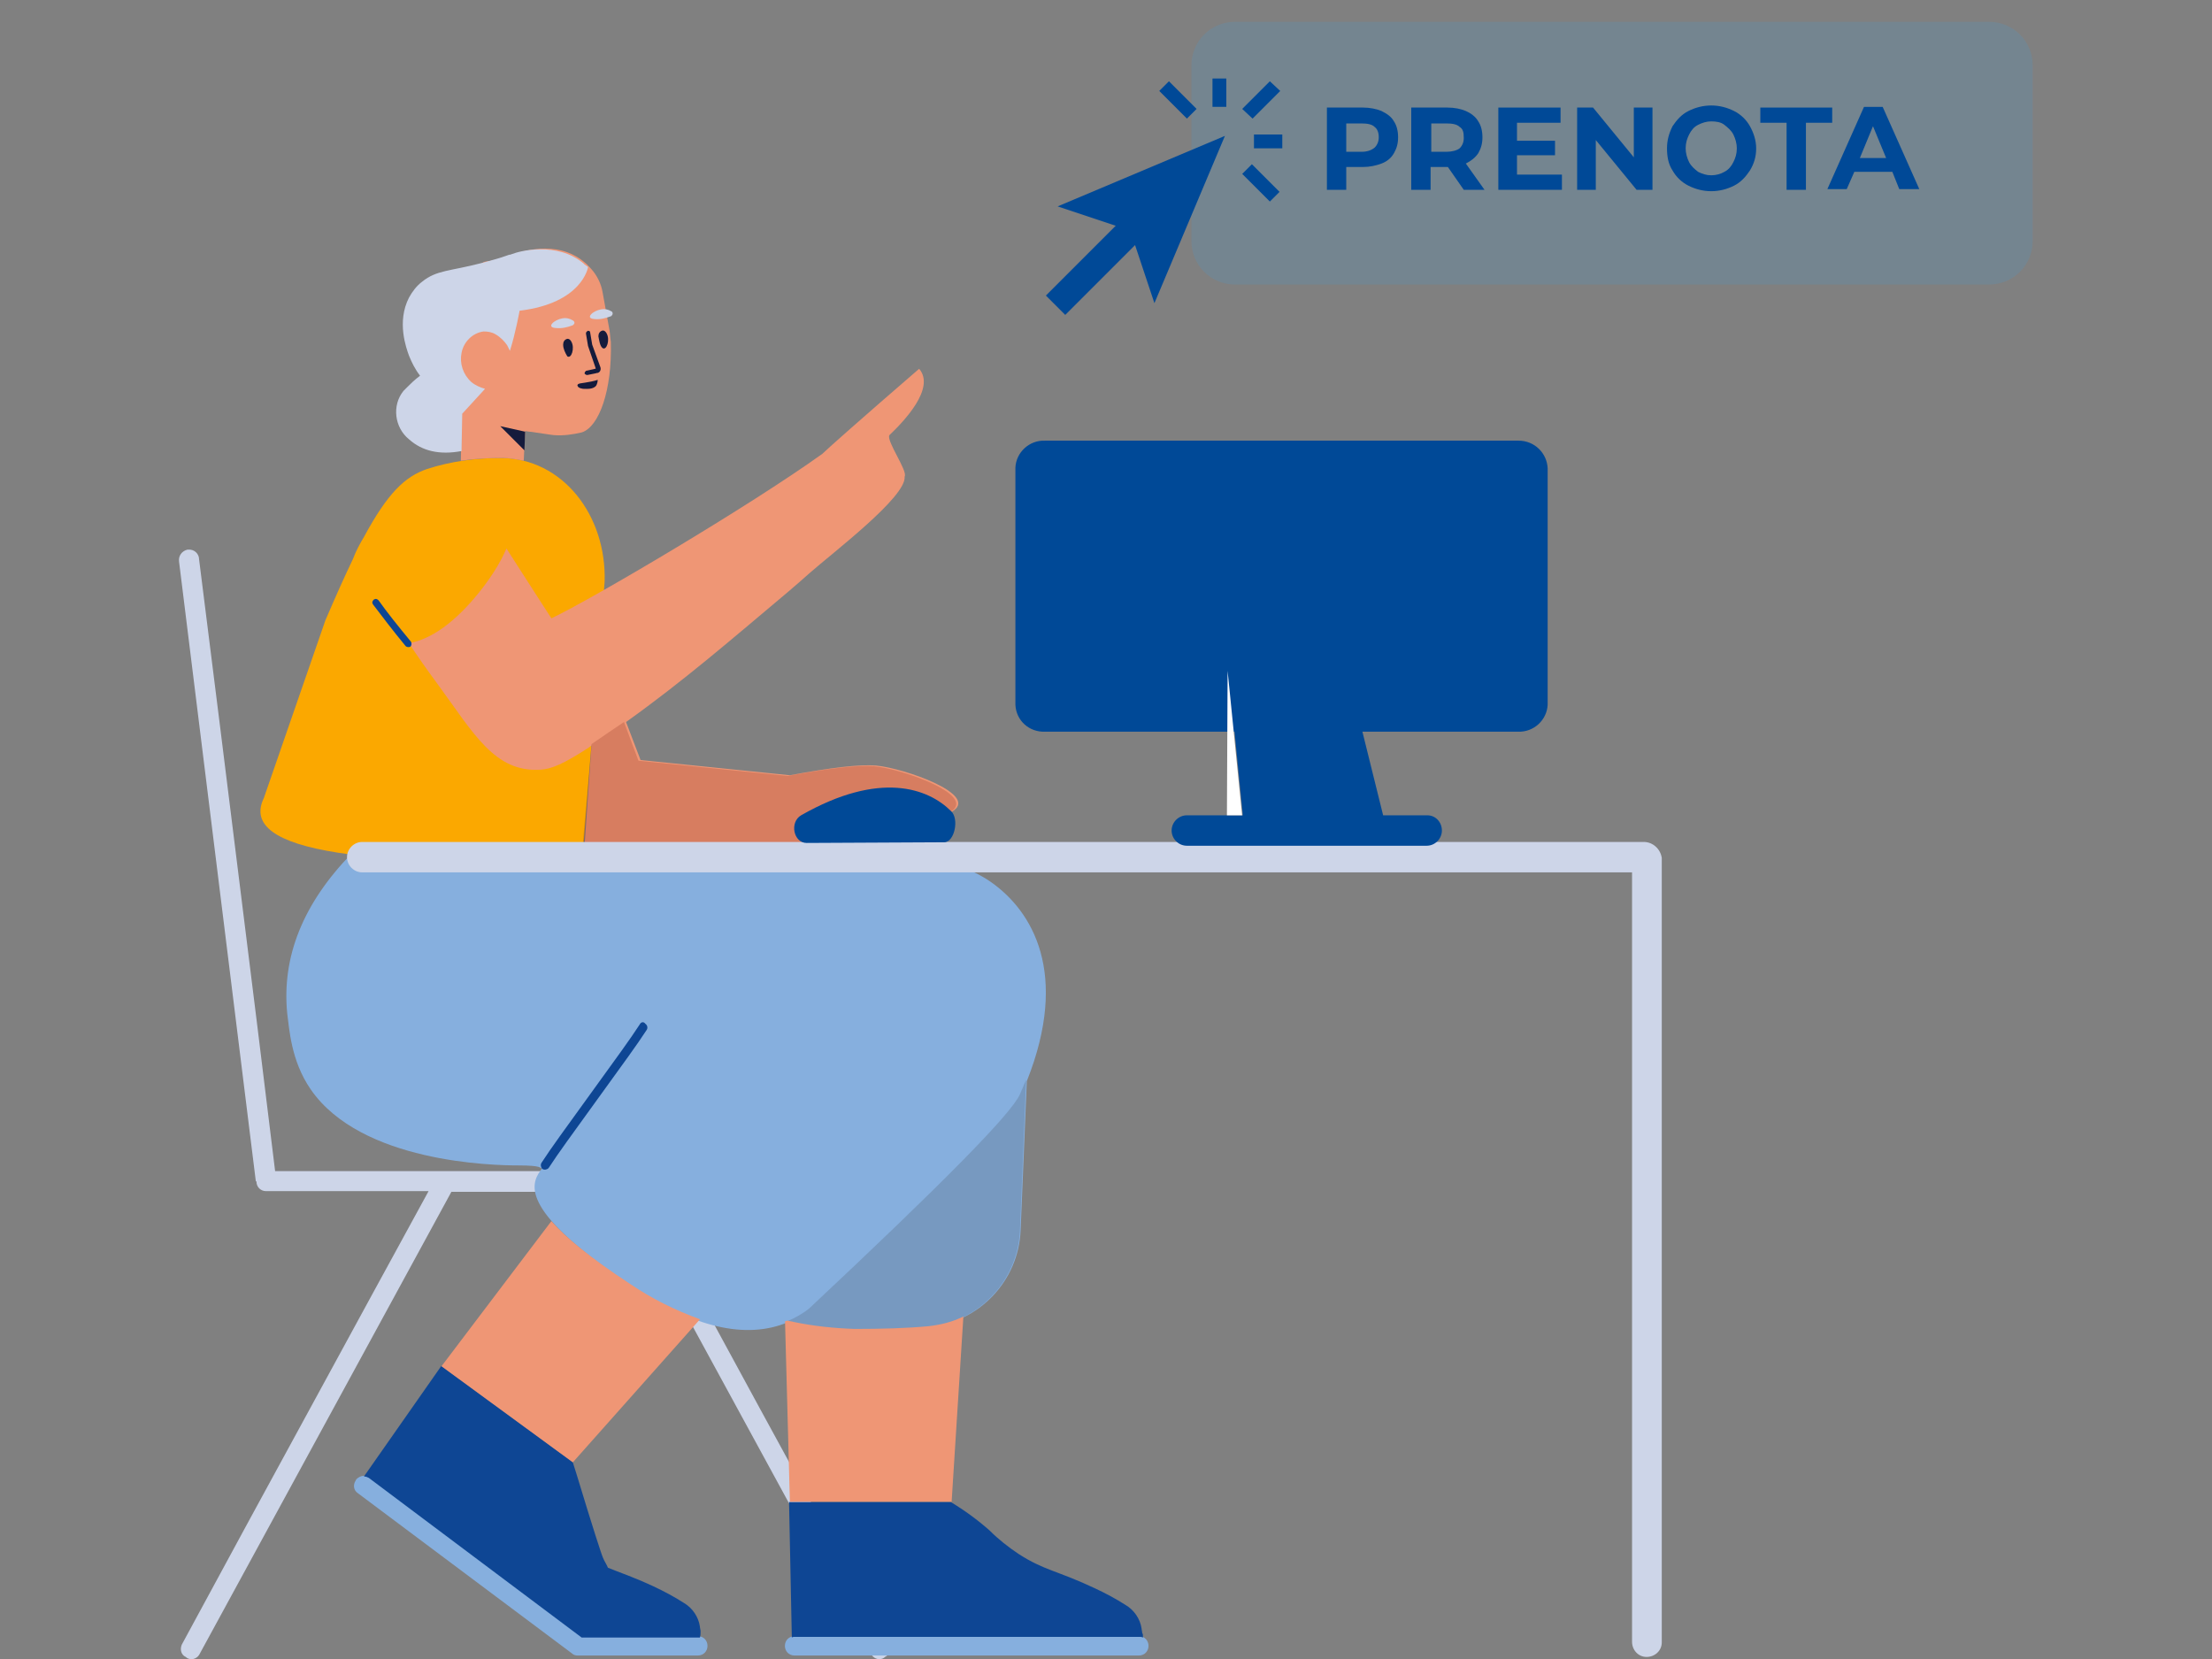 <?xml version="1.0" encoding="utf-8"?>
<!-- Generator: Adobe Illustrator 22.1.0, SVG Export Plug-In . SVG Version: 6.00 Build 0)  -->
<svg version="1.1" id="Livello_1" xmlns="http://www.w3.org/2000/svg" xmlns:xlink="http://www.w3.org/1999/xlink" x="0px" y="0px"
	 viewBox="0 0 320 240" style="enable-background:new 0 0 320 240;" xml:space="preserve">
<rect x="0" y="0" width="320" height="240" fill="#808080" stroke="none"/>
<style type="text/css">
	.st0{fill:#CDD5E8;}
	.st1{fill:#86AFDE;}
	.st2{fill:#0E4694;}
	.st3{opacity:0.177;fill:#353535;enable-background:new    ;}
	.st4{fill:#FBA800;}
	.st5{fill:#EF9675;}
	.st6{fill:#151B3C;}
	.st7{opacity:0.2;fill:#781D0E;enable-background:new    ;}
	.st8{fill:#004997;}
	.st9{fill:#FFFFFF;}
	.st10{opacity:0.2;fill:#479FD4;enable-background:new    ;}
	.st11{enable-background:new    ;}
	.st12{fill:none;}
</style>
<g id="over_65" transform="translate(-397.376 -1750.67)">
	<g id="Raggruppa_14" transform="translate(356.933 1363.129)">
		<g id="Group" transform="translate(40.443 420.292)">
			<g id="Interior-_-Chair-_-Chair-1" transform="translate(0 43.566)">
				<g id="Chair-">
					<path id="Combined-Shape" class="st0" d="M37.1,94.6L37.1,94.6c0,0.8,0.6,1.4,1.4,1.4H62l-8.3,15.2
						C47.8,122,41.9,132.9,36,143.7l-9.7,17.9c-0.3,0.7-0.1,1.5,0.6,1.8l0.1,0.1c0.6,0.4,1.4,0.2,1.8-0.4l36.5-67h24.3l36.5,67
						c0.4,0.6,1.2,0.8,1.8,0.4l0.1-0.1c0.7-0.3,0.9-1.1,0.6-1.8l-9.8-17.9c-5.9-10.8-11.8-21.6-17.7-32.5L92.8,96H124
						c0.8,0,1.4-0.6,1.4-1.4v-0.1c0-0.8-0.6-1.4-1.4-1.4H39.8l-2.6-21.2c-1.8-14.4-3.6-28.9-5.4-43.4l-3-23.9c0-0.8-0.7-1.5-1.6-1.4
						h-0.1c-0.8,0.2-1.3,0.9-1.2,1.7L37,94.5C37,94.5,37,94.6,37.1,94.6z"/>
				</g>
			</g>
			<g id="Characters-sitting-_-Woman-sitting_-11" transform="translate(11.768)">
				<g id="Woman">
					<g id="Legs" transform="translate(3.781 87.546)">
						<path id="Base" class="st1" d="M68.6,116.4h16.8c0.8,0,1.4,0.6,1.4,1.4s-0.6,1.4-1.4,1.4H68c-0.3,0-0.6-0.1-0.8-0.3l0,0
							l-31-23.2c-0.6-0.4-0.7-1.2-0.3-1.8l0,0l0.1-0.2c0.3-0.3,0.7-0.5,1.1-0.5c0.2,0,0.5,0.1,0.7,0.2L68.6,116.4z M149.2,116.4
							c0.8,0,1.4,0.6,1.4,1.4s-0.6,1.4-1.4,1.4H99.4c-0.8,0-1.4-0.6-1.4-1.4s0.6-1.4,1.4-1.4H149.2z"/>
						<path id="Shoes" class="st2" d="M149.8,116.6c-0.2-0.1-0.3-0.1-0.5-0.1H99.4c-0.1,0-0.3,0-0.4,0.1L98.6,97H122
							c2,1.2,3.9,2.6,5.6,4.1c1.3,1.3,2.7,2.4,4.2,3.4c3.7,2.4,5.6,2.4,11.1,5c1.5,0.7,3,1.5,4.4,2.4c1.2,0.7,2.1,2,2.3,3.4
							c0,0.2,0.1,0.5,0.1,0.7C149.8,116,149.8,116.3,149.8,116.6z M37.1,93.3l11.2-16l19,13.9l0.6,1.9c2.3,7.6,3.6,11.6,3.8,12
							c0.2,0.5,0.5,0.9,0.7,1.4c1.7,0.7,3.6,1.3,6.6,2.7c1.5,0.7,3,1.5,4.4,2.4c1.2,0.7,2.1,2,2.3,3.4c0,0.2,0.1,0.5,0.1,0.7
							c0,0.3,0,0.6-0.1,0.9c-0.1,0-0.2,0-0.3,0H68.6L37.8,93.5C37.6,93.4,37.4,93.3,37.1,93.3z"/>
						<path id="Tracciato_28" class="st1" d="M98.4,71c-6,2.5-13.6,0.8-22.6-5.3C59.7,55,61.2,51.1,62.6,49.1l0.3-0.4
							c-0.5,0,0.1-0.4-3.5-0.4s-22.7-0.4-30-11c-2.9-4.2-3.1-8.9-3.4-11c-0.8-8.2,2.3-15.9,9.3-23.1c50.8,0,76.3,0,76.4,0
							c0.1-0.1,9.8-0.3,16.1,4.1c6,4.2,11.4,13.2,5.2,28.8l-0.9,21.6c-0.3,7.3-6,13.3-13.3,14c-3.3,0.3-6.8,0.4-10.7,0.4
							c-3-0.1-5.9-0.4-8.8-1C99,71.1,98.8,71,98.4,71z"/>
						<path id="Combined-Shape-2" class="st3" d="M98.2,70.9c1.2-0.5,2.3-1.1,3.3-1.9c19.1-17.9,29.3-28.2,30.5-31
							c0.3-0.7,0.6-1.4,0.9-2.1l-0.9,21.8c-0.3,7.3-6,13.3-13.3,14c-3.3,0.3-6.8,0.4-10.7,0.4c-3-0.1-5.9-0.4-8.8-1
							C98.9,71.1,98.6,71,98.2,70.9L98.2,70.9z"/>
						<path id="Shadow" class="st2" d="M77,27.9c-1.5,2.3-3.2,4.6-7.1,10c-3.9,5.4-5.6,7.7-7.1,10c-0.2,0.3-0.1,0.7,0.1,0.9
							c0.3,0.2,0.7,0.1,0.9-0.1l0,0c1.5-2.3,3.2-4.6,7.1-10s5.6-7.7,7.1-10c0.2-0.3,0.1-0.7-0.2-0.9C77.6,27.5,77.2,27.5,77,27.9
							C77,27.8,77,27.8,77,27.9L77,27.9z"/>
					</g>
					<g id="Body">
						<path id="T-shirt" class="st4" d="M39.3,48.1c0.4-1.1,1-2.2,1.6-3.2c3.4-6.3,5.9-8.7,9.1-9.8c3.4-1.1,7-1.6,10.6-1.6
							c9.1,0,15.4,8.4,15.1,17.9l-3.2,39.8c-14.6,1-26.4,0.8-35.4-0.6s-12.6-4-10.7-7.9L35.3,57C36.8,53.5,38.1,50.6,39.3,48.1
							L39.3,48.1z"/>
						<path id="Skin" class="st5" d="M68,143.9c2,2.3,5.6,5.3,11.4,9.1c3.1,2.1,6.5,3.8,10.1,5.1l-18.4,20.7l-19-13.9L68,143.9z
							 M101.8,158.4c0.1,0,0.2-0.1,0.4-0.1c0.3,0.1,0.6,0.1,0.9,0.2c2.9,0.6,5.8,0.9,8.8,1c3.9,0,7.5-0.1,10.7-0.4
							c1.7-0.2,3.4-0.6,5-1.4l-1.7,26.8h-23.4L101.8,158.4z M55.1,22.1c-1.2-0.9-1.9-2.5-1.7-4c0.2-1.6,1.2-3.4,2.7-3.9
							c1.4-0.5,3.4,0.5,3.3-0.2l-1.7-7.8c-0.1-0.5,0.2-1,0.7-1.1c1.1-0.1,2.2-0.4,3.3-0.8c0.1,0,0.2-0.1,0.4-0.1
							c1-0.4,6.6-2.5,10.7,1c0.4,0.3,0.7,0.7,1,1c0.8,0.9,1.4,2.1,1.6,3.3l1,5.5c0.1,0.6,0.1,1.1,0.2,1.7c0.2,7-1.7,12.3-4.2,13.1
							c-1.3,0.3-2.6,0.5-4,0.4c-0.2,0,0,0-2.8-0.4c-0.5-0.1-1-0.1-1.4-0.2L64,33.9c-1-0.2-2.1-0.4-3.1-0.4c-2,0-4,0.1-6,0.4
							L55.1,22.1z M73.8,75.1l-0.4,0.3c-3.7,2.4-5.4,3.1-7,3.2c-6.6,0.4-9.6-5.2-14.8-12.3c-1.7-2.3-3.1-4.3-4.2-6l0,0
							c3.3-0.6,6.7-3.1,10.1-7.3c1.6-2,3-4.1,4-6.4c4.1,6.4,6.3,9.8,6.5,10.1c5.9-2.8,28.6-16.2,39.2-23.8c0.6-0.6,5.2-4.7,14-12.3
							c2.4,2.8-2.2,7.6-4.3,9.6c-0.5,0.8,2.7,5.2,2.2,6c0.3,2.9-10.4,11-13.8,14c-1,0.9-1.7,1.5-3.1,2.7c-8.1,6.8-15,12.8-23.4,18.8
							l2.1,5.5l21.6,2.2c5.9-1.1,10.1-1.6,12.5-1.4c4.1,0.4,14.6,4.1,11.2,6.5c-2.3,1.6-7.2,3.7-14.9,6.1c-23,0.4-35.9,0.6-38.6,0.4
							L73.8,75.1L73.8,75.1z"/>
						<path id="Hair" class="st0" d="M62,18l-0.4-0.8c-0.4-0.6-1-1.2-1.7-1.6c-0.5-0.3-1.1-0.4-1.7-0.4c-1.6,0.2-2.9,1.5-3.2,3.1
							c-0.3,1.5,0.2,3.1,1.4,4.2c0.6,0.5,1.3,0.8,2,1c-0.9,1-2,2.2-3.3,3.6L55,32.5c-3.2,0.6-5.7,0-7.6-1.7c-2.1-1.7-2.5-4.9-0.8-7
							c0.2-0.2,0.4-0.4,0.6-0.6c0.4-0.4,1-1,1.8-1.6c-0.7-0.9-1.2-1.9-1.6-2.9c-0.4-1.1-1.8-4.9,0-8.4c0.5-0.9,1.1-1.7,1.9-2.3
							c2.1-1.7,4-1.5,8.6-2.7c1-0.3,2.4-0.6,4-1.2c0.1,0,0.2,0,0.4-0.1c1-0.4,6.5-1.9,10.4,1.4c0,0.1,0.6,0.4,0.6,0.5
							c0,0-0.8,5.2-9.9,6.3C63.4,12.2,62.8,15.5,62,18z M76.6,13c-0.8,0.3-1.6,0.5-2.4,0.4c-1.4-0.1-0.2-1.2,1-1.4
							c0.5-0.1,1,0,1.5,0.3c0.2,0.1,0.2,0.4,0.1,0.5C76.7,12.9,76.7,13,76.6,13L76.6,13z M71.1,14.3c-0.8,0.3-1.6,0.5-2.5,0.4
							c-1.4-0.1-0.2-1.2,1-1.4c0.5-0.1,1,0,1.5,0.3c0.2,0.1,0.3,0.3,0.2,0.5C71.2,14.2,71.1,14.3,71.1,14.3L71.1,14.3z"/>
						<path id="Shadow-2" class="st6" d="M64.1,32.4l-3.5-3.5l3.6,0.8L64.1,32.4z"/>
						<path id="Eyes" class="st6" d="M74.8,15.9c0-0.4,0.2-0.7,0.5-0.8c0.2-0.1,0.5,0,0.7,0.4c0.5,0.9,0,2.5-0.6,2.1
							C75,17.3,74.9,16.4,74.8,15.9z M69.7,17.1c0-0.4,0.2-0.7,0.5-0.8c0.2-0.1,0.5,0,0.7,0.4c0.5,0.9,0,2.5-0.6,2.1
							C70,18.3,69.7,17.7,69.7,17.1L69.7,17.1z"/>
						<path id="Path" class="st6" d="M72.7,23.5c-0.2,0-0.8-0.1-0.9-0.4c0-0.1-0.1-0.1,0-0.2c0.1-0.2,0.5-0.2,1.1-0.3
							c0.6-0.1,1.2-0.2,1.8-0.4c0,0.3-0.1,0.6-0.2,0.8C74.1,23.6,73.1,23.5,72.7,23.5z"/>
						<path id="Path-2" class="st6" d="M74.1,17.2L74.1,17.2L74.1,17.2L74.1,17.2z M75.1,20.4L75.1,20.4c0.1,0.4-0.1,0.7-0.4,0.8
							h-0.1c-0.3,0.1-0.5,0.1-1.4,0.3c-0.2,0-0.3-0.1-0.4-0.2c0-0.2,0.1-0.3,0.2-0.4l0,0c0.8-0.2,1-0.2,1.3-0.3h0.1c0,0,0,0,0-0.1
							l-1.1-3.2l0,0L73,15.5c0-0.2,0.1-0.3,0.3-0.4c0.2,0,0.3,0.1,0.3,0.2l0.3,1.8L75.1,20.4z"/>
						<path id="Combined-Shape-3" class="st7" d="M73.8,74.9c1.6-1.1,3.2-2.2,4.7-3.2l2.1,5.6l21.6,2.2c5.9-1.1,10.1-1.6,12.5-1.4
							c4.1,0.4,14.6,4.1,11.2,6.5c-2.3,1.6-7.3,3.6-15,6.1c-25.7,0.5-38.5,0.6-38.5,0.3v-0.1l0,0L73.8,74.9z"/>
						<path id="Shadow-3" class="st2" d="M47.7,60.1c-1.9-2.3-3.5-4.3-4.7-6c-0.2-0.2-0.4-0.3-0.7-0.1c-0.2,0.2-0.3,0.4-0.1,0.7
							c1.3,1.7,2.8,3.7,4.7,6c0.2,0.2,0.5,0.2,0.7,0.1C47.8,60.6,47.8,60.3,47.7,60.1L47.7,60.1L47.7,60.1z"/>
					</g>
				</g>
			</g>
			<g id="Interior-_-Table-_-Table-4" transform="translate(24.301 85.85)">
				<path id="Combined-Shape-4" class="st0" d="M211.8,7.6v111.3c0,1.2,0.9,2.2,2.1,2.2c1.2,0,2.2-0.9,2.2-2.1v-0.1V5.5
					c-0.2-1.3-1.3-2.3-2.6-2.3H28.1c-1.2,0-2.2,1-2.2,2.2s1,2.2,2.2,2.2l0,0H211.8z"/>
			</g>
			<g id="Active-objects-_-Devices-_-Imac" transform="translate(120.993 27.797)">
				<g id="IMac">
					<path id="Tracciato_29" class="st8" d="M79.1,57.4l-3-12.1h22.5c2.3,0.1,4.2-1.7,4.3-3.9V7.2c-0.1-2.2-1.9-4-4.2-4
						c0,0,0,0-0.1,0H30.2c-2.3-0.1-4.2,1.7-4.3,3.9v34.3c0.1,2.3,2,4,4.3,3.9h27.4l1.2,12.1h-8.1c-1.2,0-2.2,1-2.2,2.2
						s1,2.2,2.2,2.2h34.7c1.2,0,2.2-1,2.2-2.2l0,0c0-1.2-0.9-2.2-2.1-2.2h-0.1L79.1,57.4z"/>
					<path id="Shadow-4" class="st9" d="M56.6,36.5l-0.1,20.9h2.2L56.6,36.5z"/>
				</g>
			</g>
			<g id="Active-objects-_-Devices-_-Mouse" transform="translate(88.99 77.995)">
				<g id="Raggruppa_11">
					<g id="Mouse">
						<path id="Tracciato_30" class="st8" d="M48.6,6.6c-3.3-3.3-10.3-5.9-21.7,0.6c-1.7,1-1.1,4,0.8,4l19.9-0.1
							C49.1,11.1,49.8,7.7,48.6,6.6z"/>
					</g>
				</g>
			</g>
		</g>
		<path id="Rettangolo_17" class="st10" d="M219.1,390.7h109.1c3.5,0,6.3,2.8,6.3,6.3v25.4c0,3.5-2.8,6.3-6.3,6.3H219.1
			c-3.5,0-6.3-2.8-6.3-6.3V397C212.8,393.5,215.6,390.7,219.1,390.7z"/>
		<g class="st11">
			<path class="st8" d="M240.3,403.6c0.8,0.4,1.4,0.8,1.8,1.5c0.4,0.6,0.6,1.4,0.6,2.3s-0.2,1.6-0.6,2.3c-0.4,0.7-1,1.2-1.8,1.5
				s-1.7,0.5-2.7,0.5h-2.4v3.3h-2.8v-11.9h5.2C238.6,403.1,239.6,403.3,240.3,403.6z M239.3,408.9c0.4-0.4,0.6-0.9,0.6-1.5
				c0-0.7-0.2-1.2-0.6-1.5c-0.4-0.4-1.1-0.5-1.9-0.5h-2.2v4.1h2.2C238.2,409.5,238.8,409.3,239.3,408.9z"/>
			<path class="st8" d="M252.2,415l-2.3-3.3h-0.1h-2.4v3.3h-2.8v-11.9h5.2c1.1,0,2,0.2,2.7,0.5s1.4,0.8,1.8,1.5
				c0.4,0.6,0.6,1.4,0.6,2.3s-0.2,1.6-0.6,2.3c-0.4,0.6-1,1.1-1.8,1.5l2.7,3.8L252.2,415L252.2,415z M251.6,405.9
				c-0.4-0.4-1.1-0.5-1.9-0.5h-2.2v4.1h2.2c0.8,0,1.5-0.2,1.9-0.5c0.4-0.4,0.6-0.9,0.6-1.5C252.2,406.7,252.1,406.2,251.6,405.9z"/>
			<path class="st8" d="M266.4,412.8v2.2h-9.2v-11.9h9v2.2h-6.3v2.6h5.5v2.1h-5.5v2.8L266.4,412.8L266.4,412.8z"/>
			<path class="st8" d="M279.5,403.1V415h-2.3l-5.9-7.2v7.2h-2.7v-11.9h2.3l5.9,7.2v-7.2H279.5z"/>
			<path class="st8" d="M284.7,414.4c-1-0.5-1.8-1.3-2.3-2.2c-0.6-0.9-0.8-2-0.8-3.2s0.3-2.2,0.8-3.2c0.6-0.9,1.3-1.7,2.3-2.2
				s2.1-0.8,3.3-0.8s2.3,0.3,3.3,0.8s1.8,1.3,2.3,2.2s0.9,2,0.9,3.2s-0.3,2.2-0.9,3.2c-0.6,0.9-1.3,1.7-2.3,2.2s-2.1,0.8-3.3,0.8
				S285.7,414.9,284.7,414.4z M289.9,412.4c0.6-0.3,1-0.8,1.3-1.4s0.5-1.2,0.5-2c0-0.7-0.2-1.4-0.5-2s-0.8-1-1.3-1.4
				s-1.2-0.5-1.9-0.5c-0.7,0-1.3,0.2-1.9,0.5s-1,0.8-1.3,1.4s-0.5,1.2-0.5,2c0,0.7,0.2,1.4,0.5,2s0.8,1,1.3,1.4
				c0.6,0.3,1.2,0.5,1.9,0.5S289.4,412.7,289.9,412.4z"/>
			<path class="st8" d="M298.9,405.3h-3.8v-2.2h10.4v2.2h-3.8v9.7h-2.8V405.3z"/>
			<path class="st8" d="M314.2,412.4h-5.5l-1.1,2.5h-2.8l5.3-11.9h2.7l5.3,11.9h-2.9L314.2,412.4z M313.3,410.4l-1.9-4.6l-1.9,4.6
				H313.3z"/>
		</g>
		<g id="Raggruppa_13" transform="translate(165.848 395.698)">
			<g id="Raggruppa_12">
				<path id="Tracciato_31" class="st8" d="M54.3,17l1.4-1.4l4,4L58.3,21L54.3,17z"/>
				<path id="Tracciato_32" class="st8" d="M42.3,5l1.4-1.4l4,4L46.3,9L42.3,5z"/>
				<path id="Tracciato_33" class="st8" d="M54.3,7.6l4-4L59.8,5l-4,4L54.3,7.6z"/>
				<path id="Tracciato_34" class="st8" d="M28.7,37.4l10.1-10.1l2.8,8.4l10.2-24.2L27.6,21.7l8.4,2.8L25.9,34.6L28.7,37.4z"/>
				<path id="Tracciato_35" class="st8" d="M50,3.2h2v4.1h-2V3.2z"/>
				<path id="Tracciato_36" class="st8" d="M56,11.3h4.1v2H56V11.3z"/>
			</g>
		</g>
	</g>
	<rect x="397.4" y="1750.7" class="st12" width="320" height="240"/>
</g>
</svg>
